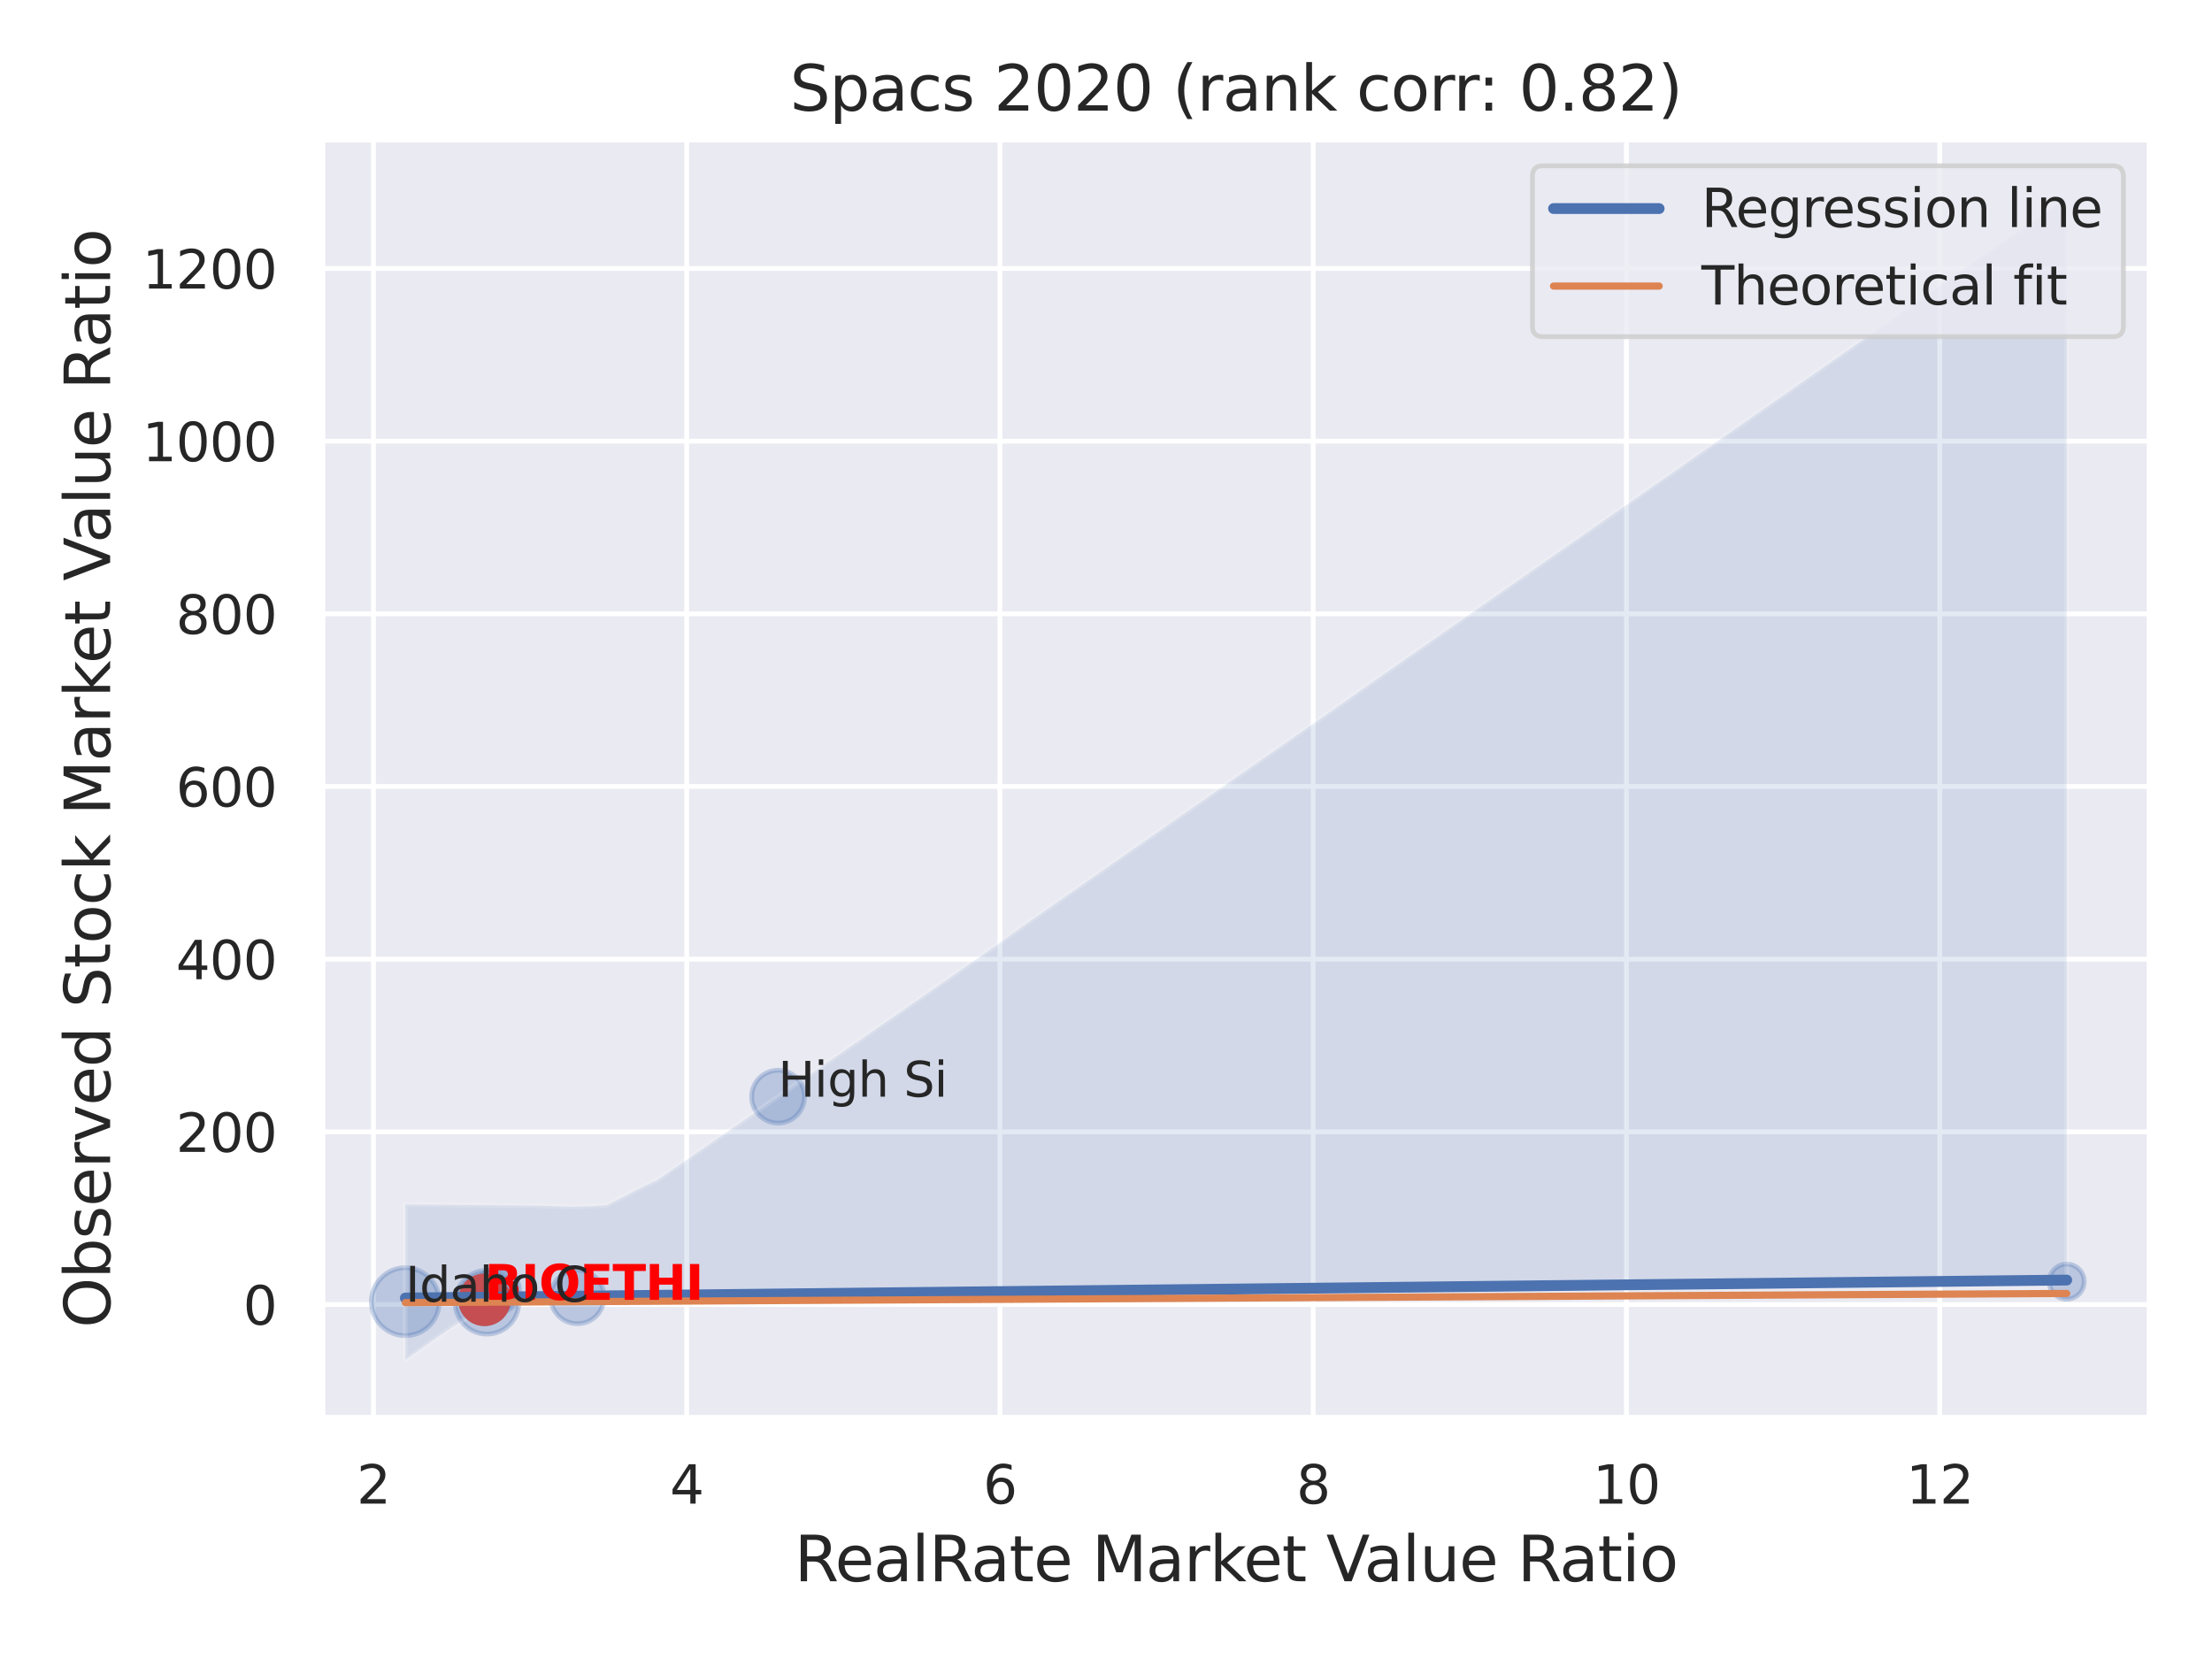 <?xml version="1.0" encoding="utf-8" standalone="no"?>
<!DOCTYPE svg PUBLIC "-//W3C//DTD SVG 1.1//EN"
  "http://www.w3.org/Graphics/SVG/1.1/DTD/svg11.dtd">
<svg xmlns:xlink="http://www.w3.org/1999/xlink" width="460.8pt" height="345.6pt" viewBox="0 0 460.8 345.6" xmlns="http://www.w3.org/2000/svg" version="1.1">
 <defs>
  <style type="text/css">*{stroke-linejoin: round; stroke-linecap: butt}</style>
 </defs>
 <g id="figure_1">
  <g id="patch_1">
   <path d="M 0 345.6 
L 460.8 345.6 
L 460.8 0 
L 0 0 
z
" style="fill: #ffffff"/>
  </g>
  <g id="axes_1">
   <g id="patch_2">
    <path d="M 67.14 295.38 
L 447.84 295.38 
L 447.84 29.04 
L 67.14 29.04 
z
" style="fill: #eaeaf2"/>
   </g>
   <g id="matplotlib.axis_1">
    <g id="xtick_1">
     <g id="line2d_1">
      <path d="M 77.793 295.38 
L 77.793 29.04 
" clip-path="url(#p2b67c8d517)" style="fill: none; stroke: #ffffff; stroke-linecap: round"/>
     </g>
     <g id="text_1">
      <!-- 2 -->
      <g style="fill: #262626" transform="translate(74.294 313.238) scale(0.11 -0.11)">
       <defs>
        <path id="DejaVuSans-32" d="M 1228 531 
L 3431 531 
L 3431 0 
L 469 0 
L 469 531 
Q 828 903 1448 1529 
Q 2069 2156 2228 2338 
Q 2531 2678 2651 2914 
Q 2772 3150 2772 3378 
Q 2772 3750 2511 3984 
Q 2250 4219 1831 4219 
Q 1534 4219 1204 4116 
Q 875 4013 500 3803 
L 500 4441 
Q 881 4594 1212 4672 
Q 1544 4750 1819 4750 
Q 2544 4750 2975 4387 
Q 3406 4025 3406 3419 
Q 3406 3131 3298 2873 
Q 3191 2616 2906 2266 
Q 2828 2175 2409 1742 
Q 1991 1309 1228 531 
z
" transform="scale(0.016)"/>
       </defs>
       <use xlink:href="#DejaVuSans-32"/>
      </g>
     </g>
    </g>
    <g id="xtick_2">
     <g id="line2d_2">
      <path d="M 143.049 295.38 
L 143.049 29.04 
" clip-path="url(#p2b67c8d517)" style="fill: none; stroke: #ffffff; stroke-linecap: round"/>
     </g>
     <g id="text_2">
      <!-- 4 -->
      <g style="fill: #262626" transform="translate(139.549 313.238) scale(0.11 -0.11)">
       <defs>
        <path id="DejaVuSans-34" d="M 2419 4116 
L 825 1625 
L 2419 1625 
L 2419 4116 
z
M 2253 4666 
L 3047 4666 
L 3047 1625 
L 3713 1625 
L 3713 1100 
L 3047 1100 
L 3047 0 
L 2419 0 
L 2419 1100 
L 313 1100 
L 313 1709 
L 2253 4666 
z
" transform="scale(0.016)"/>
       </defs>
       <use xlink:href="#DejaVuSans-34"/>
      </g>
     </g>
    </g>
    <g id="xtick_3">
     <g id="line2d_3">
      <path d="M 208.304 295.38 
L 208.304 29.04 
" clip-path="url(#p2b67c8d517)" style="fill: none; stroke: #ffffff; stroke-linecap: round"/>
     </g>
     <g id="text_3">
      <!-- 6 -->
      <g style="fill: #262626" transform="translate(204.805 313.238) scale(0.11 -0.11)">
       <defs>
        <path id="DejaVuSans-36" d="M 2113 2584 
Q 1688 2584 1439 2293 
Q 1191 2003 1191 1497 
Q 1191 994 1439 701 
Q 1688 409 2113 409 
Q 2538 409 2786 701 
Q 3034 994 3034 1497 
Q 3034 2003 2786 2293 
Q 2538 2584 2113 2584 
z
M 3366 4563 
L 3366 3988 
Q 3128 4100 2886 4159 
Q 2644 4219 2406 4219 
Q 1781 4219 1451 3797 
Q 1122 3375 1075 2522 
Q 1259 2794 1537 2939 
Q 1816 3084 2150 3084 
Q 2853 3084 3261 2657 
Q 3669 2231 3669 1497 
Q 3669 778 3244 343 
Q 2819 -91 2113 -91 
Q 1303 -91 875 529 
Q 447 1150 447 2328 
Q 447 3434 972 4092 
Q 1497 4750 2381 4750 
Q 2619 4750 2861 4703 
Q 3103 4656 3366 4563 
z
" transform="scale(0.016)"/>
       </defs>
       <use xlink:href="#DejaVuSans-36"/>
      </g>
     </g>
    </g>
    <g id="xtick_4">
     <g id="line2d_4">
      <path d="M 273.559 295.38 
L 273.559 29.04 
" clip-path="url(#p2b67c8d517)" style="fill: none; stroke: #ffffff; stroke-linecap: round"/>
     </g>
     <g id="text_4">
      <!-- 8 -->
      <g style="fill: #262626" transform="translate(270.06 313.238) scale(0.11 -0.11)">
       <defs>
        <path id="DejaVuSans-38" d="M 2034 2216 
Q 1584 2216 1326 1975 
Q 1069 1734 1069 1313 
Q 1069 891 1326 650 
Q 1584 409 2034 409 
Q 2484 409 2743 651 
Q 3003 894 3003 1313 
Q 3003 1734 2745 1975 
Q 2488 2216 2034 2216 
z
M 1403 2484 
Q 997 2584 770 2862 
Q 544 3141 544 3541 
Q 544 4100 942 4425 
Q 1341 4750 2034 4750 
Q 2731 4750 3128 4425 
Q 3525 4100 3525 3541 
Q 3525 3141 3298 2862 
Q 3072 2584 2669 2484 
Q 3125 2378 3379 2068 
Q 3634 1759 3634 1313 
Q 3634 634 3220 271 
Q 2806 -91 2034 -91 
Q 1263 -91 848 271 
Q 434 634 434 1313 
Q 434 1759 690 2068 
Q 947 2378 1403 2484 
z
M 1172 3481 
Q 1172 3119 1398 2916 
Q 1625 2713 2034 2713 
Q 2441 2713 2670 2916 
Q 2900 3119 2900 3481 
Q 2900 3844 2670 4047 
Q 2441 4250 2034 4250 
Q 1625 4250 1398 4047 
Q 1172 3844 1172 3481 
z
" transform="scale(0.016)"/>
       </defs>
       <use xlink:href="#DejaVuSans-38"/>
      </g>
     </g>
    </g>
    <g id="xtick_5">
     <g id="line2d_5">
      <path d="M 338.814 295.38 
L 338.814 29.04 
" clip-path="url(#p2b67c8d517)" style="fill: none; stroke: #ffffff; stroke-linecap: round"/>
     </g>
     <g id="text_5">
      <!-- 10 -->
      <g style="fill: #262626" transform="translate(331.816 313.238) scale(0.11 -0.11)">
       <defs>
        <path id="DejaVuSans-31" d="M 794 531 
L 1825 531 
L 1825 4091 
L 703 3866 
L 703 4441 
L 1819 4666 
L 2450 4666 
L 2450 531 
L 3481 531 
L 3481 0 
L 794 0 
L 794 531 
z
" transform="scale(0.016)"/>
        <path id="DejaVuSans-30" d="M 2034 4250 
Q 1547 4250 1301 3770 
Q 1056 3291 1056 2328 
Q 1056 1369 1301 889 
Q 1547 409 2034 409 
Q 2525 409 2770 889 
Q 3016 1369 3016 2328 
Q 3016 3291 2770 3770 
Q 2525 4250 2034 4250 
z
M 2034 4750 
Q 2819 4750 3233 4129 
Q 3647 3509 3647 2328 
Q 3647 1150 3233 529 
Q 2819 -91 2034 -91 
Q 1250 -91 836 529 
Q 422 1150 422 2328 
Q 422 3509 836 4129 
Q 1250 4750 2034 4750 
z
" transform="scale(0.016)"/>
       </defs>
       <use xlink:href="#DejaVuSans-31"/>
       <use xlink:href="#DejaVuSans-30" x="63.623"/>
      </g>
     </g>
    </g>
    <g id="xtick_6">
     <g id="line2d_6">
      <path d="M 404.07 295.38 
L 404.07 29.04 
" clip-path="url(#p2b67c8d517)" style="fill: none; stroke: #ffffff; stroke-linecap: round"/>
     </g>
     <g id="text_6">
      <!-- 12 -->
      <g style="fill: #262626" transform="translate(397.071 313.238) scale(0.11 -0.11)">
       <use xlink:href="#DejaVuSans-31"/>
       <use xlink:href="#DejaVuSans-32" x="63.623"/>
      </g>
     </g>
    </g>
    <g id="text_7">
     <!-- RealRate Market Value Ratio -->
     <g style="fill: #262626" transform="translate(165.504 329.404) scale(0.13 -0.13)">
      <defs>
       <path id="DejaVuSans-52" d="M 2841 2188 
Q 3044 2119 3236 1894 
Q 3428 1669 3622 1275 
L 4263 0 
L 3584 0 
L 2988 1197 
Q 2756 1666 2539 1819 
Q 2322 1972 1947 1972 
L 1259 1972 
L 1259 0 
L 628 0 
L 628 4666 
L 2053 4666 
Q 2853 4666 3247 4331 
Q 3641 3997 3641 3322 
Q 3641 2881 3436 2590 
Q 3231 2300 2841 2188 
z
M 1259 4147 
L 1259 2491 
L 2053 2491 
Q 2509 2491 2742 2702 
Q 2975 2913 2975 3322 
Q 2975 3731 2742 3939 
Q 2509 4147 2053 4147 
L 1259 4147 
z
" transform="scale(0.016)"/>
       <path id="DejaVuSans-65" d="M 3597 1894 
L 3597 1613 
L 953 1613 
Q 991 1019 1311 708 
Q 1631 397 2203 397 
Q 2534 397 2845 478 
Q 3156 559 3463 722 
L 3463 178 
Q 3153 47 2828 -22 
Q 2503 -91 2169 -91 
Q 1331 -91 842 396 
Q 353 884 353 1716 
Q 353 2575 817 3079 
Q 1281 3584 2069 3584 
Q 2775 3584 3186 3129 
Q 3597 2675 3597 1894 
z
M 3022 2063 
Q 3016 2534 2758 2815 
Q 2500 3097 2075 3097 
Q 1594 3097 1305 2825 
Q 1016 2553 972 2059 
L 3022 2063 
z
" transform="scale(0.016)"/>
       <path id="DejaVuSans-61" d="M 2194 1759 
Q 1497 1759 1228 1600 
Q 959 1441 959 1056 
Q 959 750 1161 570 
Q 1363 391 1709 391 
Q 2188 391 2477 730 
Q 2766 1069 2766 1631 
L 2766 1759 
L 2194 1759 
z
M 3341 1997 
L 3341 0 
L 2766 0 
L 2766 531 
Q 2569 213 2275 61 
Q 1981 -91 1556 -91 
Q 1019 -91 701 211 
Q 384 513 384 1019 
Q 384 1609 779 1909 
Q 1175 2209 1959 2209 
L 2766 2209 
L 2766 2266 
Q 2766 2663 2505 2880 
Q 2244 3097 1772 3097 
Q 1472 3097 1187 3025 
Q 903 2953 641 2809 
L 641 3341 
Q 956 3463 1253 3523 
Q 1550 3584 1831 3584 
Q 2591 3584 2966 3190 
Q 3341 2797 3341 1997 
z
" transform="scale(0.016)"/>
       <path id="DejaVuSans-6c" d="M 603 4863 
L 1178 4863 
L 1178 0 
L 603 0 
L 603 4863 
z
" transform="scale(0.016)"/>
       <path id="DejaVuSans-74" d="M 1172 4494 
L 1172 3500 
L 2356 3500 
L 2356 3053 
L 1172 3053 
L 1172 1153 
Q 1172 725 1289 603 
Q 1406 481 1766 481 
L 2356 481 
L 2356 0 
L 1766 0 
Q 1100 0 847 248 
Q 594 497 594 1153 
L 594 3053 
L 172 3053 
L 172 3500 
L 594 3500 
L 594 4494 
L 1172 4494 
z
" transform="scale(0.016)"/>
       <path id="DejaVuSans-20" transform="scale(0.016)"/>
       <path id="DejaVuSans-4d" d="M 628 4666 
L 1569 4666 
L 2759 1491 
L 3956 4666 
L 4897 4666 
L 4897 0 
L 4281 0 
L 4281 4097 
L 3078 897 
L 2444 897 
L 1241 4097 
L 1241 0 
L 628 0 
L 628 4666 
z
" transform="scale(0.016)"/>
       <path id="DejaVuSans-72" d="M 2631 2963 
Q 2534 3019 2420 3045 
Q 2306 3072 2169 3072 
Q 1681 3072 1420 2755 
Q 1159 2438 1159 1844 
L 1159 0 
L 581 0 
L 581 3500 
L 1159 3500 
L 1159 2956 
Q 1341 3275 1631 3429 
Q 1922 3584 2338 3584 
Q 2397 3584 2469 3576 
Q 2541 3569 2628 3553 
L 2631 2963 
z
" transform="scale(0.016)"/>
       <path id="DejaVuSans-6b" d="M 581 4863 
L 1159 4863 
L 1159 1991 
L 2875 3500 
L 3609 3500 
L 1753 1863 
L 3688 0 
L 2938 0 
L 1159 1709 
L 1159 0 
L 581 0 
L 581 4863 
z
" transform="scale(0.016)"/>
       <path id="DejaVuSans-56" d="M 1831 0 
L 50 4666 
L 709 4666 
L 2188 738 
L 3669 4666 
L 4325 4666 
L 2547 0 
L 1831 0 
z
" transform="scale(0.016)"/>
       <path id="DejaVuSans-75" d="M 544 1381 
L 544 3500 
L 1119 3500 
L 1119 1403 
Q 1119 906 1312 657 
Q 1506 409 1894 409 
Q 2359 409 2629 706 
Q 2900 1003 2900 1516 
L 2900 3500 
L 3475 3500 
L 3475 0 
L 2900 0 
L 2900 538 
Q 2691 219 2414 64 
Q 2138 -91 1772 -91 
Q 1169 -91 856 284 
Q 544 659 544 1381 
z
M 1991 3584 
L 1991 3584 
z
" transform="scale(0.016)"/>
       <path id="DejaVuSans-69" d="M 603 3500 
L 1178 3500 
L 1178 0 
L 603 0 
L 603 3500 
z
M 603 4863 
L 1178 4863 
L 1178 4134 
L 603 4134 
L 603 4863 
z
" transform="scale(0.016)"/>
       <path id="DejaVuSans-6f" d="M 1959 3097 
Q 1497 3097 1228 2736 
Q 959 2375 959 1747 
Q 959 1119 1226 758 
Q 1494 397 1959 397 
Q 2419 397 2687 759 
Q 2956 1122 2956 1747 
Q 2956 2369 2687 2733 
Q 2419 3097 1959 3097 
z
M 1959 3584 
Q 2709 3584 3137 3096 
Q 3566 2609 3566 1747 
Q 3566 888 3137 398 
Q 2709 -91 1959 -91 
Q 1206 -91 779 398 
Q 353 888 353 1747 
Q 353 2609 779 3096 
Q 1206 3584 1959 3584 
z
" transform="scale(0.016)"/>
      </defs>
      <use xlink:href="#DejaVuSans-52"/>
      <use xlink:href="#DejaVuSans-65" x="64.982"/>
      <use xlink:href="#DejaVuSans-61" x="126.506"/>
      <use xlink:href="#DejaVuSans-6c" x="187.785"/>
      <use xlink:href="#DejaVuSans-52" x="215.568"/>
      <use xlink:href="#DejaVuSans-61" x="282.801"/>
      <use xlink:href="#DejaVuSans-74" x="344.08"/>
      <use xlink:href="#DejaVuSans-65" x="383.289"/>
      <use xlink:href="#DejaVuSans-20" x="444.812"/>
      <use xlink:href="#DejaVuSans-4d" x="476.6"/>
      <use xlink:href="#DejaVuSans-61" x="562.879"/>
      <use xlink:href="#DejaVuSans-72" x="624.158"/>
      <use xlink:href="#DejaVuSans-6b" x="665.271"/>
      <use xlink:href="#DejaVuSans-65" x="719.557"/>
      <use xlink:href="#DejaVuSans-74" x="781.08"/>
      <use xlink:href="#DejaVuSans-20" x="820.289"/>
      <use xlink:href="#DejaVuSans-56" x="852.076"/>
      <use xlink:href="#DejaVuSans-61" x="912.734"/>
      <use xlink:href="#DejaVuSans-6c" x="974.014"/>
      <use xlink:href="#DejaVuSans-75" x="1001.797"/>
      <use xlink:href="#DejaVuSans-65" x="1065.176"/>
      <use xlink:href="#DejaVuSans-20" x="1126.699"/>
      <use xlink:href="#DejaVuSans-52" x="1158.486"/>
      <use xlink:href="#DejaVuSans-61" x="1225.719"/>
      <use xlink:href="#DejaVuSans-74" x="1286.998"/>
      <use xlink:href="#DejaVuSans-69" x="1326.207"/>
      <use xlink:href="#DejaVuSans-6f" x="1353.99"/>
     </g>
    </g>
   </g>
   <g id="matplotlib.axis_2">
    <g id="ytick_1">
     <g id="line2d_7">
      <path d="M 67.14 271.756 
L 447.84 271.756 
" clip-path="url(#p2b67c8d517)" style="fill: none; stroke: #ffffff; stroke-linecap: round"/>
     </g>
     <g id="text_8">
      <!-- 0 -->
      <g style="fill: #262626" transform="translate(50.641 275.936) scale(0.11 -0.11)">
       <use xlink:href="#DejaVuSans-30"/>
      </g>
     </g>
    </g>
    <g id="ytick_2">
     <g id="line2d_8">
      <path d="M 67.14 235.785 
L 447.84 235.785 
" clip-path="url(#p2b67c8d517)" style="fill: none; stroke: #ffffff; stroke-linecap: round"/>
     </g>
     <g id="text_9">
      <!-- 200 -->
      <g style="fill: #262626" transform="translate(36.644 239.964) scale(0.11 -0.11)">
       <use xlink:href="#DejaVuSans-32"/>
       <use xlink:href="#DejaVuSans-30" x="63.623"/>
       <use xlink:href="#DejaVuSans-30" x="127.246"/>
      </g>
     </g>
    </g>
    <g id="ytick_3">
     <g id="line2d_9">
      <path d="M 67.14 199.814 
L 447.84 199.814 
" clip-path="url(#p2b67c8d517)" style="fill: none; stroke: #ffffff; stroke-linecap: round"/>
     </g>
     <g id="text_10">
      <!-- 400 -->
      <g style="fill: #262626" transform="translate(36.644 203.993) scale(0.11 -0.11)">
       <use xlink:href="#DejaVuSans-34"/>
       <use xlink:href="#DejaVuSans-30" x="63.623"/>
       <use xlink:href="#DejaVuSans-30" x="127.246"/>
      </g>
     </g>
    </g>
    <g id="ytick_4">
     <g id="line2d_10">
      <path d="M 67.14 163.843 
L 447.84 163.843 
" clip-path="url(#p2b67c8d517)" style="fill: none; stroke: #ffffff; stroke-linecap: round"/>
     </g>
     <g id="text_11">
      <!-- 600 -->
      <g style="fill: #262626" transform="translate(36.644 168.022) scale(0.11 -0.11)">
       <use xlink:href="#DejaVuSans-36"/>
       <use xlink:href="#DejaVuSans-30" x="63.623"/>
       <use xlink:href="#DejaVuSans-30" x="127.246"/>
      </g>
     </g>
    </g>
    <g id="ytick_5">
     <g id="line2d_11">
      <path d="M 67.14 127.872 
L 447.84 127.872 
" clip-path="url(#p2b67c8d517)" style="fill: none; stroke: #ffffff; stroke-linecap: round"/>
     </g>
     <g id="text_12">
      <!-- 800 -->
      <g style="fill: #262626" transform="translate(36.644 132.051) scale(0.11 -0.11)">
       <use xlink:href="#DejaVuSans-38"/>
       <use xlink:href="#DejaVuSans-30" x="63.623"/>
       <use xlink:href="#DejaVuSans-30" x="127.246"/>
      </g>
     </g>
    </g>
    <g id="ytick_6">
     <g id="line2d_12">
      <path d="M 67.14 91.9 
L 447.84 91.9 
" clip-path="url(#p2b67c8d517)" style="fill: none; stroke: #ffffff; stroke-linecap: round"/>
     </g>
     <g id="text_13">
      <!-- 1000 -->
      <g style="fill: #262626" transform="translate(29.645 96.079) scale(0.11 -0.11)">
       <use xlink:href="#DejaVuSans-31"/>
       <use xlink:href="#DejaVuSans-30" x="63.623"/>
       <use xlink:href="#DejaVuSans-30" x="127.246"/>
       <use xlink:href="#DejaVuSans-30" x="190.869"/>
      </g>
     </g>
    </g>
    <g id="ytick_7">
     <g id="line2d_13">
      <path d="M 67.14 55.929 
L 447.84 55.929 
" clip-path="url(#p2b67c8d517)" style="fill: none; stroke: #ffffff; stroke-linecap: round"/>
     </g>
     <g id="text_14">
      <!-- 1200 -->
      <g style="fill: #262626" transform="translate(29.645 60.108) scale(0.11 -0.11)">
       <use xlink:href="#DejaVuSans-31"/>
       <use xlink:href="#DejaVuSans-32" x="63.623"/>
       <use xlink:href="#DejaVuSans-30" x="127.246"/>
       <use xlink:href="#DejaVuSans-30" x="190.869"/>
      </g>
     </g>
    </g>
    <g id="text_15">
     <!-- Observed Stock Market Value Ratio -->
     <g style="fill: #262626" transform="translate(22.941 276.612) rotate(-90) scale(0.13 -0.13)">
      <defs>
       <path id="DejaVuSans-4f" d="M 2522 4238 
Q 1834 4238 1429 3725 
Q 1025 3213 1025 2328 
Q 1025 1447 1429 934 
Q 1834 422 2522 422 
Q 3209 422 3611 934 
Q 4013 1447 4013 2328 
Q 4013 3213 3611 3725 
Q 3209 4238 2522 4238 
z
M 2522 4750 
Q 3503 4750 4090 4092 
Q 4678 3434 4678 2328 
Q 4678 1225 4090 567 
Q 3503 -91 2522 -91 
Q 1538 -91 948 565 
Q 359 1222 359 2328 
Q 359 3434 948 4092 
Q 1538 4750 2522 4750 
z
" transform="scale(0.016)"/>
       <path id="DejaVuSans-62" d="M 3116 1747 
Q 3116 2381 2855 2742 
Q 2594 3103 2138 3103 
Q 1681 3103 1420 2742 
Q 1159 2381 1159 1747 
Q 1159 1113 1420 752 
Q 1681 391 2138 391 
Q 2594 391 2855 752 
Q 3116 1113 3116 1747 
z
M 1159 2969 
Q 1341 3281 1617 3432 
Q 1894 3584 2278 3584 
Q 2916 3584 3314 3078 
Q 3713 2572 3713 1747 
Q 3713 922 3314 415 
Q 2916 -91 2278 -91 
Q 1894 -91 1617 61 
Q 1341 213 1159 525 
L 1159 0 
L 581 0 
L 581 4863 
L 1159 4863 
L 1159 2969 
z
" transform="scale(0.016)"/>
       <path id="DejaVuSans-73" d="M 2834 3397 
L 2834 2853 
Q 2591 2978 2328 3040 
Q 2066 3103 1784 3103 
Q 1356 3103 1142 2972 
Q 928 2841 928 2578 
Q 928 2378 1081 2264 
Q 1234 2150 1697 2047 
L 1894 2003 
Q 2506 1872 2764 1633 
Q 3022 1394 3022 966 
Q 3022 478 2636 193 
Q 2250 -91 1575 -91 
Q 1294 -91 989 -36 
Q 684 19 347 128 
L 347 722 
Q 666 556 975 473 
Q 1284 391 1588 391 
Q 1994 391 2212 530 
Q 2431 669 2431 922 
Q 2431 1156 2273 1281 
Q 2116 1406 1581 1522 
L 1381 1569 
Q 847 1681 609 1914 
Q 372 2147 372 2553 
Q 372 3047 722 3315 
Q 1072 3584 1716 3584 
Q 2034 3584 2315 3537 
Q 2597 3491 2834 3397 
z
" transform="scale(0.016)"/>
       <path id="DejaVuSans-76" d="M 191 3500 
L 800 3500 
L 1894 563 
L 2988 3500 
L 3597 3500 
L 2284 0 
L 1503 0 
L 191 3500 
z
" transform="scale(0.016)"/>
       <path id="DejaVuSans-64" d="M 2906 2969 
L 2906 4863 
L 3481 4863 
L 3481 0 
L 2906 0 
L 2906 525 
Q 2725 213 2448 61 
Q 2172 -91 1784 -91 
Q 1150 -91 751 415 
Q 353 922 353 1747 
Q 353 2572 751 3078 
Q 1150 3584 1784 3584 
Q 2172 3584 2448 3432 
Q 2725 3281 2906 2969 
z
M 947 1747 
Q 947 1113 1208 752 
Q 1469 391 1925 391 
Q 2381 391 2643 752 
Q 2906 1113 2906 1747 
Q 2906 2381 2643 2742 
Q 2381 3103 1925 3103 
Q 1469 3103 1208 2742 
Q 947 2381 947 1747 
z
" transform="scale(0.016)"/>
       <path id="DejaVuSans-53" d="M 3425 4513 
L 3425 3897 
Q 3066 4069 2747 4153 
Q 2428 4238 2131 4238 
Q 1616 4238 1336 4038 
Q 1056 3838 1056 3469 
Q 1056 3159 1242 3001 
Q 1428 2844 1947 2747 
L 2328 2669 
Q 3034 2534 3370 2195 
Q 3706 1856 3706 1288 
Q 3706 609 3251 259 
Q 2797 -91 1919 -91 
Q 1588 -91 1214 -16 
Q 841 59 441 206 
L 441 856 
Q 825 641 1194 531 
Q 1563 422 1919 422 
Q 2459 422 2753 634 
Q 3047 847 3047 1241 
Q 3047 1584 2836 1778 
Q 2625 1972 2144 2069 
L 1759 2144 
Q 1053 2284 737 2584 
Q 422 2884 422 3419 
Q 422 4038 858 4394 
Q 1294 4750 2059 4750 
Q 2388 4750 2728 4690 
Q 3069 4631 3425 4513 
z
" transform="scale(0.016)"/>
       <path id="DejaVuSans-63" d="M 3122 3366 
L 3122 2828 
Q 2878 2963 2633 3030 
Q 2388 3097 2138 3097 
Q 1578 3097 1268 2742 
Q 959 2388 959 1747 
Q 959 1106 1268 751 
Q 1578 397 2138 397 
Q 2388 397 2633 464 
Q 2878 531 3122 666 
L 3122 134 
Q 2881 22 2623 -34 
Q 2366 -91 2075 -91 
Q 1284 -91 818 406 
Q 353 903 353 1747 
Q 353 2603 823 3093 
Q 1294 3584 2113 3584 
Q 2378 3584 2631 3529 
Q 2884 3475 3122 3366 
z
" transform="scale(0.016)"/>
      </defs>
      <use xlink:href="#DejaVuSans-4f"/>
      <use xlink:href="#DejaVuSans-62" x="78.711"/>
      <use xlink:href="#DejaVuSans-73" x="142.188"/>
      <use xlink:href="#DejaVuSans-65" x="194.287"/>
      <use xlink:href="#DejaVuSans-72" x="255.811"/>
      <use xlink:href="#DejaVuSans-76" x="296.924"/>
      <use xlink:href="#DejaVuSans-65" x="356.104"/>
      <use xlink:href="#DejaVuSans-64" x="417.627"/>
      <use xlink:href="#DejaVuSans-20" x="481.104"/>
      <use xlink:href="#DejaVuSans-53" x="512.891"/>
      <use xlink:href="#DejaVuSans-74" x="576.367"/>
      <use xlink:href="#DejaVuSans-6f" x="615.576"/>
      <use xlink:href="#DejaVuSans-63" x="676.758"/>
      <use xlink:href="#DejaVuSans-6b" x="731.738"/>
      <use xlink:href="#DejaVuSans-20" x="789.648"/>
      <use xlink:href="#DejaVuSans-4d" x="821.436"/>
      <use xlink:href="#DejaVuSans-61" x="907.715"/>
      <use xlink:href="#DejaVuSans-72" x="968.994"/>
      <use xlink:href="#DejaVuSans-6b" x="1010.107"/>
      <use xlink:href="#DejaVuSans-65" x="1064.393"/>
      <use xlink:href="#DejaVuSans-74" x="1125.916"/>
      <use xlink:href="#DejaVuSans-20" x="1165.125"/>
      <use xlink:href="#DejaVuSans-56" x="1196.912"/>
      <use xlink:href="#DejaVuSans-61" x="1257.57"/>
      <use xlink:href="#DejaVuSans-6c" x="1318.85"/>
      <use xlink:href="#DejaVuSans-75" x="1346.633"/>
      <use xlink:href="#DejaVuSans-65" x="1410.012"/>
      <use xlink:href="#DejaVuSans-20" x="1471.535"/>
      <use xlink:href="#DejaVuSans-52" x="1503.322"/>
      <use xlink:href="#DejaVuSans-61" x="1570.555"/>
      <use xlink:href="#DejaVuSans-74" x="1631.834"/>
      <use xlink:href="#DejaVuSans-69" x="1671.043"/>
      <use xlink:href="#DejaVuSans-6f" x="1698.826"/>
     </g>
    </g>
   </g>
   <g id="PathCollection_1">
    <path d="M 430.535 270.63 
C 431.503 270.63 432.431 270.245 433.115 269.561 
C 433.8 268.877 434.184 267.949 434.184 266.981 
C 434.184 266.014 433.8 265.085 433.115 264.401 
C 432.431 263.717 431.503 263.333 430.535 263.333 
C 429.568 263.333 428.64 263.717 427.956 264.401 
C 427.271 265.085 426.887 266.014 426.887 266.981 
C 426.887 267.949 427.271 268.877 427.956 269.561 
C 428.64 270.245 429.568 270.63 430.535 270.63 
z
" clip-path="url(#p2b67c8d517)" style="fill: #4c72b0; fill-opacity: 0.3; stroke: #4c72b0; stroke-opacity: 0.3"/>
    <path d="M 103.597 273.486 
C 104.822 273.486 105.997 272.999 106.864 272.133 
C 107.73 271.267 108.217 270.092 108.217 268.866 
C 108.217 267.641 107.73 266.466 106.864 265.599 
C 105.997 264.733 104.822 264.246 103.597 264.246 
C 102.372 264.246 101.196 264.733 100.33 265.599 
C 99.464 266.466 98.977 267.641 98.977 268.866 
C 98.977 270.092 99.464 271.267 100.33 272.133 
C 101.196 272.999 102.372 273.486 103.597 273.486 
z
" clip-path="url(#p2b67c8d517)" style="fill: #4c72b0; fill-opacity: 0.3; stroke: #4c72b0; stroke-opacity: 0.3"/>
    <path d="M 120.282 275.747 
C 121.76 275.747 123.178 275.16 124.223 274.115 
C 125.268 273.069 125.855 271.652 125.855 270.174 
C 125.855 268.695 125.268 267.278 124.223 266.233 
C 123.178 265.187 121.76 264.6 120.282 264.6 
C 118.804 264.6 117.386 265.187 116.341 266.233 
C 115.296 267.278 114.708 268.695 114.708 270.174 
C 114.708 271.652 115.296 273.069 116.341 274.115 
C 117.386 275.16 118.804 275.747 120.282 275.747 
z
" clip-path="url(#p2b67c8d517)" style="fill: #4c72b0; fill-opacity: 0.3; stroke: #4c72b0; stroke-opacity: 0.3"/>
    <path d="M 100.932 275.756 
C 102.252 275.756 103.518 275.231 104.451 274.298 
C 105.385 273.365 105.909 272.099 105.909 270.779 
C 105.909 269.459 105.385 268.193 104.451 267.26 
C 103.518 266.327 102.252 265.802 100.932 265.802 
C 99.612 265.802 98.346 266.327 97.413 267.26 
C 96.48 268.193 95.956 269.459 95.956 270.779 
C 95.956 272.099 96.48 273.365 97.413 274.298 
C 98.346 275.231 99.612 275.756 100.932 275.756 
z
" clip-path="url(#p2b67c8d517)" style="fill: #4c72b0; fill-opacity: 0.3; stroke: #4c72b0; stroke-opacity: 0.3"/>
    <path d="M 101.444 277.915 
C 103.205 277.915 104.895 277.215 106.14 275.97 
C 107.386 274.724 108.086 273.035 108.086 271.273 
C 108.086 269.512 107.386 267.822 106.14 266.577 
C 104.895 265.332 103.205 264.632 101.444 264.632 
C 99.683 264.632 97.993 265.332 96.748 266.577 
C 95.502 267.822 94.803 269.512 94.803 271.273 
C 94.803 273.035 95.502 274.724 96.748 275.97 
C 97.993 277.215 99.683 277.915 101.444 277.915 
z
" clip-path="url(#p2b67c8d517)" style="fill: #4c72b0; fill-opacity: 0.3; stroke: #4c72b0; stroke-opacity: 0.3"/>
    <path d="M 84.445 278.24 
C 86.32 278.24 88.119 277.495 89.445 276.169 
C 90.771 274.843 91.516 273.045 91.516 271.169 
C 91.516 269.294 90.771 267.495 89.445 266.169 
C 88.119 264.843 86.32 264.098 84.445 264.098 
C 82.569 264.098 80.771 264.843 79.445 266.169 
C 78.119 267.495 77.373 269.294 77.373 271.169 
C 77.373 273.045 78.119 274.843 79.445 276.169 
C 80.771 277.495 82.569 278.24 84.445 278.24 
z
" clip-path="url(#p2b67c8d517)" style="fill: #4c72b0; fill-opacity: 0.3; stroke: #4c72b0; stroke-opacity: 0.3"/>
    <path d="M 162.09 233.967 
C 163.549 233.967 164.95 233.387 165.982 232.355 
C 167.014 231.323 167.594 229.923 167.594 228.463 
C 167.594 227.003 167.014 225.603 165.982 224.57 
C 164.95 223.538 163.549 222.958 162.09 222.958 
C 160.63 222.958 159.229 223.538 158.197 224.57 
C 157.165 225.603 156.585 227.003 156.585 228.463 
C 156.585 229.923 157.165 231.323 158.197 232.355 
C 159.229 233.387 160.63 233.967 162.09 233.967 
z
" clip-path="url(#p2b67c8d517)" style="fill: #4c72b0; fill-opacity: 0.3; stroke: #4c72b0; stroke-opacity: 0.3"/>
   </g>
   <g id="PolyCollection_1">
    <defs>
     <path id="m37ff4f6d25" d="M 84.445 -94.692 
L 84.445 -62.326 
L 87.94 -64.794 
L 91.436 -67.262 
L 94.932 -69.629 
L 98.428 -71.764 
L 101.924 -74.32 
L 105.42 -74.579 
L 108.916 -74.717 
L 112.411 -74.761 
L 115.907 -74.803 
L 119.403 -74.846 
L 122.899 -74.889 
L 126.395 -74.931 
L 129.891 -74.974 
L 133.387 -75.016 
L 136.883 -75.059 
L 140.378 -75.102 
L 143.874 -75.144 
L 147.37 -75.186 
L 150.866 -75.229 
L 154.362 -75.27 
L 157.858 -75.313 
L 161.354 -75.355 
L 164.85 -75.397 
L 168.345 -75.44 
L 171.841 -75.482 
L 175.337 -75.524 
L 178.833 -75.567 
L 182.329 -75.609 
L 185.825 -75.652 
L 189.321 -75.695 
L 192.816 -75.737 
L 196.312 -75.78 
L 199.808 -75.822 
L 203.304 -75.865 
L 206.8 -75.907 
L 210.296 -75.949 
L 213.792 -75.992 
L 217.288 -76.034 
L 220.783 -76.077 
L 224.279 -76.119 
L 227.775 -76.161 
L 231.271 -76.204 
L 234.767 -76.246 
L 238.263 -76.289 
L 241.759 -76.331 
L 245.254 -76.373 
L 248.75 -76.416 
L 252.246 -76.458 
L 255.742 -76.501 
L 259.238 -76.543 
L 262.734 -76.585 
L 266.23 -76.628 
L 269.726 -76.67 
L 273.221 -76.713 
L 276.717 -76.755 
L 280.213 -76.797 
L 283.709 -76.84 
L 287.205 -76.882 
L 290.701 -76.925 
L 294.197 -76.967 
L 297.692 -77.009 
L 301.188 -77.052 
L 304.684 -77.094 
L 308.18 -77.137 
L 311.676 -77.179 
L 315.172 -77.221 
L 318.668 -77.264 
L 322.164 -77.306 
L 325.659 -77.349 
L 329.155 -77.391 
L 332.651 -77.433 
L 336.147 -77.476 
L 339.643 -77.518 
L 343.139 -77.56 
L 346.635 -77.603 
L 350.13 -77.645 
L 353.626 -77.688 
L 357.122 -77.73 
L 360.618 -77.772 
L 364.114 -77.815 
L 367.61 -77.857 
L 371.106 -77.9 
L 374.602 -77.942 
L 378.097 -77.984 
L 381.593 -78.027 
L 385.089 -78.069 
L 388.585 -78.111 
L 392.081 -78.154 
L 395.577 -78.196 
L 399.073 -78.238 
L 402.569 -78.28 
L 406.064 -78.323 
L 409.56 -78.365 
L 413.056 -78.407 
L 416.552 -78.45 
L 420.048 -78.492 
L 423.544 -78.534 
L 427.04 -78.577 
L 430.535 -78.618 
L 430.535 -304.454 
L 430.535 -304.454 
L 427.04 -302.013 
L 423.544 -299.573 
L 420.048 -297.133 
L 416.552 -294.692 
L 413.056 -292.252 
L 409.56 -289.812 
L 406.064 -287.371 
L 402.569 -284.931 
L 399.073 -282.49 
L 395.577 -280.05 
L 392.081 -277.61 
L 388.585 -275.169 
L 385.089 -272.729 
L 381.593 -270.288 
L 378.097 -267.848 
L 374.602 -265.407 
L 371.106 -262.967 
L 367.61 -260.527 
L 364.114 -258.086 
L 360.618 -255.646 
L 357.122 -253.205 
L 353.626 -250.765 
L 350.13 -248.324 
L 346.635 -245.884 
L 343.139 -243.443 
L 339.643 -241.003 
L 336.147 -238.563 
L 332.651 -236.122 
L 329.155 -233.682 
L 325.659 -231.241 
L 322.164 -228.801 
L 318.668 -226.36 
L 315.172 -223.92 
L 311.676 -221.479 
L 308.18 -219.039 
L 304.684 -216.588 
L 301.188 -214.15 
L 297.692 -211.712 
L 294.197 -209.274 
L 290.701 -206.836 
L 287.205 -204.396 
L 283.709 -201.956 
L 280.213 -199.469 
L 276.717 -197.032 
L 273.221 -194.596 
L 269.726 -192.16 
L 266.23 -189.725 
L 262.734 -187.289 
L 259.238 -184.853 
L 255.742 -182.418 
L 252.246 -179.982 
L 248.75 -177.546 
L 245.254 -175.11 
L 241.759 -172.671 
L 238.263 -170.23 
L 234.767 -167.79 
L 231.271 -165.349 
L 227.775 -162.909 
L 224.279 -160.468 
L 220.783 -158.028 
L 217.288 -155.588 
L 213.792 -153.147 
L 210.296 -150.64 
L 206.8 -148.143 
L 203.304 -145.71 
L 199.808 -143.277 
L 196.312 -140.846 
L 192.816 -138.415 
L 189.321 -135.984 
L 185.825 -133.56 
L 182.329 -131.141 
L 178.833 -128.723 
L 175.337 -126.304 
L 171.841 -123.885 
L 168.345 -121.466 
L 164.85 -119.047 
L 161.354 -116.629 
L 157.858 -114.214 
L 154.362 -111.799 
L 150.866 -109.385 
L 147.37 -106.97 
L 143.874 -104.555 
L 140.378 -102.14 
L 136.883 -99.751 
L 133.387 -98.097 
L 129.891 -96.297 
L 126.395 -94.514 
L 122.899 -94.314 
L 119.403 -94.195 
L 115.907 -94.317 
L 112.411 -94.417 
L 108.916 -94.452 
L 105.42 -94.486 
L 101.924 -94.52 
L 98.428 -94.554 
L 94.932 -94.589 
L 91.436 -94.623 
L 87.94 -94.657 
L 84.445 -94.692 
z
" style="stroke: #ffffff; stroke-opacity: 0.15"/>
    </defs>
    <g clip-path="url(#p2b67c8d517)">
     <use xlink:href="#m37ff4f6d25" x="0" y="345.6" style="fill: #4c72b0; fill-opacity: 0.15; stroke: #ffffff; stroke-opacity: 0.15"/>
    </g>
   </g>
   <g id="PathCollection_2">
    <defs>
     <path id="mc600232438" d="M 0 4.977 
C 1.32 4.977 2.586 4.452 3.519 3.519 
C 4.452 2.586 4.977 1.32 4.977 0 
C 4.977 -1.32 4.452 -2.586 3.519 -3.519 
C 2.586 -4.452 1.32 -4.977 0 -4.977 
C -1.32 -4.977 -2.586 -4.452 -3.519 -3.519 
C -4.452 -2.586 -4.977 -1.32 -4.977 0 
C -4.977 1.32 -4.452 2.586 -3.519 3.519 
C -2.586 4.452 -1.32 4.977 0 4.977 
z
" style="stroke: #c44e52"/>
    </defs>
    <g clip-path="url(#p2b67c8d517)">
     <use xlink:href="#mc600232438" x="100.932" y="270.779" style="fill: #c44e52; stroke: #c44e52"/>
    </g>
   </g>
   <g id="line2d_14">
    <path d="M 84.445 270.402 
L 87.94 270.364 
L 91.436 270.327 
L 94.932 270.289 
L 98.428 270.251 
L 101.924 270.213 
L 105.42 270.175 
L 108.916 270.137 
L 112.411 270.1 
L 115.907 270.062 
L 119.403 270.024 
L 122.899 269.986 
L 126.395 269.948 
L 129.891 269.911 
L 133.387 269.873 
L 136.883 269.835 
L 140.378 269.797 
L 143.874 269.759 
L 147.37 269.722 
L 150.866 269.684 
L 154.362 269.646 
L 157.858 269.608 
L 161.354 269.57 
L 164.85 269.533 
L 168.345 269.495 
L 171.841 269.457 
L 175.337 269.419 
L 178.833 269.381 
L 182.329 269.344 
L 185.825 269.306 
L 189.321 269.268 
L 192.816 269.23 
L 196.312 269.192 
L 199.808 269.154 
L 203.304 269.117 
L 206.8 269.079 
L 210.296 269.041 
L 213.792 269.003 
L 217.288 268.965 
L 220.783 268.928 
L 224.279 268.89 
L 227.775 268.852 
L 231.271 268.814 
L 234.767 268.776 
L 238.263 268.739 
L 241.759 268.701 
L 245.254 268.663 
L 248.75 268.625 
L 252.246 268.587 
L 255.742 268.55 
L 259.238 268.512 
L 262.734 268.474 
L 266.23 268.436 
L 269.726 268.398 
L 273.221 268.36 
L 276.717 268.323 
L 280.213 268.285 
L 283.709 268.247 
L 287.205 268.209 
L 290.701 268.171 
L 294.197 268.134 
L 297.692 268.096 
L 301.188 268.058 
L 304.684 268.02 
L 308.18 267.982 
L 311.676 267.945 
L 315.172 267.907 
L 318.668 267.869 
L 322.164 267.831 
L 325.659 267.793 
L 329.155 267.756 
L 332.651 267.718 
L 336.147 267.68 
L 339.643 267.642 
L 343.139 267.604 
L 346.635 267.567 
L 350.13 267.529 
L 353.626 267.491 
L 357.122 267.453 
L 360.618 267.415 
L 364.114 267.377 
L 367.61 267.34 
L 371.106 267.302 
L 374.602 267.264 
L 378.097 267.226 
L 381.593 267.188 
L 385.089 267.151 
L 388.585 267.113 
L 392.081 267.075 
L 395.577 267.037 
L 399.073 266.999 
L 402.569 266.962 
L 406.064 266.924 
L 409.56 266.886 
L 413.056 266.848 
L 416.552 266.81 
L 420.048 266.773 
L 423.544 266.735 
L 427.04 266.697 
L 430.535 266.659 
" clip-path="url(#p2b67c8d517)" style="fill: none; stroke: #4c72b0; stroke-width: 2.25; stroke-linecap: round"/>
   </g>
   <g id="line2d_15">
    <path d="M 430.535 269.452 
L 103.597 271.254 
L 120.282 271.162 
L 100.932 271.269 
L 101.444 271.266 
L 84.445 271.36 
L 162.09 270.932 
" clip-path="url(#p2b67c8d517)" style="fill: none; stroke: #dd8452; stroke-width: 1.5; stroke-linecap: round"/>
   </g>
   <g id="patch_3">
    <path d="M 67.14 295.38 
L 67.14 29.04 
" style="fill: none; stroke: #ffffff; stroke-width: 1.25; stroke-linejoin: miter; stroke-linecap: square"/>
   </g>
   <g id="patch_4">
    <path d="M 447.84 295.38 
L 447.84 29.04 
" style="fill: none; stroke: #ffffff; stroke-width: 1.25; stroke-linejoin: miter; stroke-linecap: square"/>
   </g>
   <g id="patch_5">
    <path d="M 67.14 295.38 
L 447.84 295.38 
" style="fill: none; stroke: #ffffff; stroke-width: 1.25; stroke-linejoin: miter; stroke-linecap: square"/>
   </g>
   <g id="patch_6">
    <path d="M 67.14 29.04 
L 447.84 29.04 
" style="fill: none; stroke: #ffffff; stroke-width: 1.25; stroke-linejoin: miter; stroke-linecap: square"/>
   </g>
   <g id="text_16">
    <!-- BIOETHI -->
    <g style="fill: #ff0000" transform="translate(100.932 270.779) scale(0.1 -0.1)">
     <defs>
      <path id="DejaVuSans-Bold-42" d="M 2456 2859 
Q 2741 2859 2887 2984 
Q 3034 3109 3034 3353 
Q 3034 3594 2887 3720 
Q 2741 3847 2456 3847 
L 1791 3847 
L 1791 2859 
L 2456 2859 
z
M 2497 819 
Q 2859 819 3042 972 
Q 3225 1125 3225 1434 
Q 3225 1738 3044 1889 
Q 2863 2041 2497 2041 
L 1791 2041 
L 1791 819 
L 2497 819 
z
M 3616 2497 
Q 4003 2384 4215 2081 
Q 4428 1778 4428 1338 
Q 4428 663 3972 331 
Q 3516 0 2584 0 
L 588 0 
L 588 4666 
L 2394 4666 
Q 3366 4666 3802 4372 
Q 4238 4078 4238 3431 
Q 4238 3091 4078 2852 
Q 3919 2613 3616 2497 
z
" transform="scale(0.016)"/>
      <path id="DejaVuSans-Bold-49" d="M 588 4666 
L 1791 4666 
L 1791 0 
L 588 0 
L 588 4666 
z
" transform="scale(0.016)"/>
      <path id="DejaVuSans-Bold-4f" d="M 2719 3878 
Q 2169 3878 1866 3472 
Q 1563 3066 1563 2328 
Q 1563 1594 1866 1187 
Q 2169 781 2719 781 
Q 3272 781 3575 1187 
Q 3878 1594 3878 2328 
Q 3878 3066 3575 3472 
Q 3272 3878 2719 3878 
z
M 2719 4750 
Q 3844 4750 4481 4106 
Q 5119 3463 5119 2328 
Q 5119 1197 4481 553 
Q 3844 -91 2719 -91 
Q 1597 -91 958 553 
Q 319 1197 319 2328 
Q 319 3463 958 4106 
Q 1597 4750 2719 4750 
z
" transform="scale(0.016)"/>
      <path id="DejaVuSans-Bold-45" d="M 588 4666 
L 3834 4666 
L 3834 3756 
L 1791 3756 
L 1791 2888 
L 3713 2888 
L 3713 1978 
L 1791 1978 
L 1791 909 
L 3903 909 
L 3903 0 
L 588 0 
L 588 4666 
z
" transform="scale(0.016)"/>
      <path id="DejaVuSans-Bold-54" d="M 31 4666 
L 4331 4666 
L 4331 3756 
L 2784 3756 
L 2784 0 
L 1581 0 
L 1581 3756 
L 31 3756 
L 31 4666 
z
" transform="scale(0.016)"/>
      <path id="DejaVuSans-Bold-48" d="M 588 4666 
L 1791 4666 
L 1791 2888 
L 3566 2888 
L 3566 4666 
L 4769 4666 
L 4769 0 
L 3566 0 
L 3566 1978 
L 1791 1978 
L 1791 0 
L 588 0 
L 588 4666 
z
" transform="scale(0.016)"/>
     </defs>
     <use xlink:href="#DejaVuSans-Bold-42"/>
     <use xlink:href="#DejaVuSans-Bold-49" x="76.221"/>
     <use xlink:href="#DejaVuSans-Bold-4f" x="113.428"/>
     <use xlink:href="#DejaVuSans-Bold-45" x="198.438"/>
     <use xlink:href="#DejaVuSans-Bold-54" x="266.748"/>
     <use xlink:href="#DejaVuSans-Bold-48" x="334.961"/>
     <use xlink:href="#DejaVuSans-Bold-49" x="418.652"/>
    </g>
   </g>
   <g id="text_17">
    <!-- Idaho C -->
    <g style="fill: #262626" transform="translate(84.445 271.169) scale(0.1 -0.1)">
     <defs>
      <path id="DejaVuSans-49" d="M 628 4666 
L 1259 4666 
L 1259 0 
L 628 0 
L 628 4666 
z
" transform="scale(0.016)"/>
      <path id="DejaVuSans-68" d="M 3513 2113 
L 3513 0 
L 2938 0 
L 2938 2094 
Q 2938 2591 2744 2837 
Q 2550 3084 2163 3084 
Q 1697 3084 1428 2787 
Q 1159 2491 1159 1978 
L 1159 0 
L 581 0 
L 581 4863 
L 1159 4863 
L 1159 2956 
Q 1366 3272 1645 3428 
Q 1925 3584 2291 3584 
Q 2894 3584 3203 3211 
Q 3513 2838 3513 2113 
z
" transform="scale(0.016)"/>
      <path id="DejaVuSans-43" d="M 4122 4306 
L 4122 3641 
Q 3803 3938 3442 4084 
Q 3081 4231 2675 4231 
Q 1875 4231 1450 3742 
Q 1025 3253 1025 2328 
Q 1025 1406 1450 917 
Q 1875 428 2675 428 
Q 3081 428 3442 575 
Q 3803 722 4122 1019 
L 4122 359 
Q 3791 134 3420 21 
Q 3050 -91 2638 -91 
Q 1578 -91 968 557 
Q 359 1206 359 2328 
Q 359 3453 968 4101 
Q 1578 4750 2638 4750 
Q 3056 4750 3426 4639 
Q 3797 4528 4122 4306 
z
" transform="scale(0.016)"/>
     </defs>
     <use xlink:href="#DejaVuSans-49"/>
     <use xlink:href="#DejaVuSans-64" x="29.492"/>
     <use xlink:href="#DejaVuSans-61" x="92.969"/>
     <use xlink:href="#DejaVuSans-68" x="154.248"/>
     <use xlink:href="#DejaVuSans-6f" x="217.627"/>
     <use xlink:href="#DejaVuSans-20" x="278.809"/>
     <use xlink:href="#DejaVuSans-43" x="310.596"/>
    </g>
   </g>
   <g id="text_18">
    <!-- High Si -->
    <g style="fill: #262626" transform="translate(162.09 228.463) scale(0.1 -0.1)">
     <defs>
      <path id="DejaVuSans-48" d="M 628 4666 
L 1259 4666 
L 1259 2753 
L 3553 2753 
L 3553 4666 
L 4184 4666 
L 4184 0 
L 3553 0 
L 3553 2222 
L 1259 2222 
L 1259 0 
L 628 0 
L 628 4666 
z
" transform="scale(0.016)"/>
      <path id="DejaVuSans-67" d="M 2906 1791 
Q 2906 2416 2648 2759 
Q 2391 3103 1925 3103 
Q 1463 3103 1205 2759 
Q 947 2416 947 1791 
Q 947 1169 1205 825 
Q 1463 481 1925 481 
Q 2391 481 2648 825 
Q 2906 1169 2906 1791 
z
M 3481 434 
Q 3481 -459 3084 -895 
Q 2688 -1331 1869 -1331 
Q 1566 -1331 1297 -1286 
Q 1028 -1241 775 -1147 
L 775 -588 
Q 1028 -725 1275 -790 
Q 1522 -856 1778 -856 
Q 2344 -856 2625 -561 
Q 2906 -266 2906 331 
L 2906 616 
Q 2728 306 2450 153 
Q 2172 0 1784 0 
Q 1141 0 747 490 
Q 353 981 353 1791 
Q 353 2603 747 3093 
Q 1141 3584 1784 3584 
Q 2172 3584 2450 3431 
Q 2728 3278 2906 2969 
L 2906 3500 
L 3481 3500 
L 3481 434 
z
" transform="scale(0.016)"/>
     </defs>
     <use xlink:href="#DejaVuSans-48"/>
     <use xlink:href="#DejaVuSans-69" x="75.195"/>
     <use xlink:href="#DejaVuSans-67" x="102.979"/>
     <use xlink:href="#DejaVuSans-68" x="166.455"/>
     <use xlink:href="#DejaVuSans-20" x="229.834"/>
     <use xlink:href="#DejaVuSans-53" x="261.621"/>
     <use xlink:href="#DejaVuSans-69" x="325.098"/>
    </g>
   </g>
   <g id="text_19">
    <!-- Spacs 2020 (rank corr: 0.82) -->
    <g style="fill: #262626" transform="translate(164.547 23.04) scale(0.13 -0.13)">
     <defs>
      <path id="DejaVuSans-70" d="M 1159 525 
L 1159 -1331 
L 581 -1331 
L 581 3500 
L 1159 3500 
L 1159 2969 
Q 1341 3281 1617 3432 
Q 1894 3584 2278 3584 
Q 2916 3584 3314 3078 
Q 3713 2572 3713 1747 
Q 3713 922 3314 415 
Q 2916 -91 2278 -91 
Q 1894 -91 1617 61 
Q 1341 213 1159 525 
z
M 3116 1747 
Q 3116 2381 2855 2742 
Q 2594 3103 2138 3103 
Q 1681 3103 1420 2742 
Q 1159 2381 1159 1747 
Q 1159 1113 1420 752 
Q 1681 391 2138 391 
Q 2594 391 2855 752 
Q 3116 1113 3116 1747 
z
" transform="scale(0.016)"/>
      <path id="DejaVuSans-28" d="M 1984 4856 
Q 1566 4138 1362 3434 
Q 1159 2731 1159 2009 
Q 1159 1288 1364 580 
Q 1569 -128 1984 -844 
L 1484 -844 
Q 1016 -109 783 600 
Q 550 1309 550 2009 
Q 550 2706 781 3412 
Q 1013 4119 1484 4856 
L 1984 4856 
z
" transform="scale(0.016)"/>
      <path id="DejaVuSans-6e" d="M 3513 2113 
L 3513 0 
L 2938 0 
L 2938 2094 
Q 2938 2591 2744 2837 
Q 2550 3084 2163 3084 
Q 1697 3084 1428 2787 
Q 1159 2491 1159 1978 
L 1159 0 
L 581 0 
L 581 3500 
L 1159 3500 
L 1159 2956 
Q 1366 3272 1645 3428 
Q 1925 3584 2291 3584 
Q 2894 3584 3203 3211 
Q 3513 2838 3513 2113 
z
" transform="scale(0.016)"/>
      <path id="DejaVuSans-3a" d="M 750 794 
L 1409 794 
L 1409 0 
L 750 0 
L 750 794 
z
M 750 3309 
L 1409 3309 
L 1409 2516 
L 750 2516 
L 750 3309 
z
" transform="scale(0.016)"/>
      <path id="DejaVuSans-2e" d="M 684 794 
L 1344 794 
L 1344 0 
L 684 0 
L 684 794 
z
" transform="scale(0.016)"/>
      <path id="DejaVuSans-29" d="M 513 4856 
L 1013 4856 
Q 1481 4119 1714 3412 
Q 1947 2706 1947 2009 
Q 1947 1309 1714 600 
Q 1481 -109 1013 -844 
L 513 -844 
Q 928 -128 1133 580 
Q 1338 1288 1338 2009 
Q 1338 2731 1133 3434 
Q 928 4138 513 4856 
z
" transform="scale(0.016)"/>
     </defs>
     <use xlink:href="#DejaVuSans-53"/>
     <use xlink:href="#DejaVuSans-70" x="63.477"/>
     <use xlink:href="#DejaVuSans-61" x="126.953"/>
     <use xlink:href="#DejaVuSans-63" x="188.232"/>
     <use xlink:href="#DejaVuSans-73" x="243.213"/>
     <use xlink:href="#DejaVuSans-20" x="295.312"/>
     <use xlink:href="#DejaVuSans-32" x="327.1"/>
     <use xlink:href="#DejaVuSans-30" x="390.723"/>
     <use xlink:href="#DejaVuSans-32" x="454.346"/>
     <use xlink:href="#DejaVuSans-30" x="517.969"/>
     <use xlink:href="#DejaVuSans-20" x="581.592"/>
     <use xlink:href="#DejaVuSans-28" x="613.379"/>
     <use xlink:href="#DejaVuSans-72" x="652.393"/>
     <use xlink:href="#DejaVuSans-61" x="693.506"/>
     <use xlink:href="#DejaVuSans-6e" x="754.785"/>
     <use xlink:href="#DejaVuSans-6b" x="818.164"/>
     <use xlink:href="#DejaVuSans-20" x="876.074"/>
     <use xlink:href="#DejaVuSans-63" x="907.861"/>
     <use xlink:href="#DejaVuSans-6f" x="962.842"/>
     <use xlink:href="#DejaVuSans-72" x="1024.023"/>
     <use xlink:href="#DejaVuSans-72" x="1063.387"/>
     <use xlink:href="#DejaVuSans-3a" x="1102.75"/>
     <use xlink:href="#DejaVuSans-20" x="1136.441"/>
     <use xlink:href="#DejaVuSans-30" x="1168.229"/>
     <use xlink:href="#DejaVuSans-2e" x="1231.852"/>
     <use xlink:href="#DejaVuSans-38" x="1263.639"/>
     <use xlink:href="#DejaVuSans-32" x="1327.262"/>
     <use xlink:href="#DejaVuSans-29" x="1390.885"/>
    </g>
   </g>
   <g id="legend_1">
    <g id="patch_7">
     <path d="M 321.431 70.132 
L 440.14 70.132 
Q 442.34 70.132 442.34 67.932 
L 442.34 36.74 
Q 442.34 34.54 440.14 34.54 
L 321.431 34.54 
Q 319.231 34.54 319.231 36.74 
L 319.231 67.932 
Q 319.231 70.132 321.431 70.132 
z
" style="fill: #eaeaf2; opacity: 0.8; stroke: #cccccc; stroke-linejoin: miter"/>
    </g>
    <g id="line2d_16">
     <path d="M 323.631 43.448 
L 334.631 43.448 
L 345.631 43.448 
" style="fill: none; stroke: #4c72b0; stroke-width: 2.25; stroke-linecap: round"/>
    </g>
    <g id="text_20">
     <!-- Regression line -->
     <g style="fill: #262626" transform="translate(354.431 47.298) scale(0.11 -0.11)">
      <use xlink:href="#DejaVuSans-52"/>
      <use xlink:href="#DejaVuSans-65" x="64.982"/>
      <use xlink:href="#DejaVuSans-67" x="126.506"/>
      <use xlink:href="#DejaVuSans-72" x="189.982"/>
      <use xlink:href="#DejaVuSans-65" x="228.846"/>
      <use xlink:href="#DejaVuSans-73" x="290.369"/>
      <use xlink:href="#DejaVuSans-73" x="342.469"/>
      <use xlink:href="#DejaVuSans-69" x="394.568"/>
      <use xlink:href="#DejaVuSans-6f" x="422.352"/>
      <use xlink:href="#DejaVuSans-6e" x="483.533"/>
      <use xlink:href="#DejaVuSans-20" x="546.912"/>
      <use xlink:href="#DejaVuSans-6c" x="578.699"/>
      <use xlink:href="#DejaVuSans-69" x="606.482"/>
      <use xlink:href="#DejaVuSans-6e" x="634.266"/>
      <use xlink:href="#DejaVuSans-65" x="697.645"/>
     </g>
    </g>
    <g id="line2d_17">
     <path d="M 323.631 59.594 
L 334.631 59.594 
L 345.631 59.594 
" style="fill: none; stroke: #dd8452; stroke-width: 1.5; stroke-linecap: round"/>
    </g>
    <g id="text_21">
     <!-- Theoretical fit -->
     <g style="fill: #262626" transform="translate(354.431 63.444) scale(0.11 -0.11)">
      <defs>
       <path id="DejaVuSans-54" d="M -19 4666 
L 3928 4666 
L 3928 4134 
L 2272 4134 
L 2272 0 
L 1638 0 
L 1638 4134 
L -19 4134 
L -19 4666 
z
" transform="scale(0.016)"/>
       <path id="DejaVuSans-66" d="M 2375 4863 
L 2375 4384 
L 1825 4384 
Q 1516 4384 1395 4259 
Q 1275 4134 1275 3809 
L 1275 3500 
L 2222 3500 
L 2222 3053 
L 1275 3053 
L 1275 0 
L 697 0 
L 697 3053 
L 147 3053 
L 147 3500 
L 697 3500 
L 697 3744 
Q 697 4328 969 4595 
Q 1241 4863 1831 4863 
L 2375 4863 
z
" transform="scale(0.016)"/>
      </defs>
      <use xlink:href="#DejaVuSans-54"/>
      <use xlink:href="#DejaVuSans-68" x="61.084"/>
      <use xlink:href="#DejaVuSans-65" x="124.463"/>
      <use xlink:href="#DejaVuSans-6f" x="185.986"/>
      <use xlink:href="#DejaVuSans-72" x="247.168"/>
      <use xlink:href="#DejaVuSans-65" x="286.031"/>
      <use xlink:href="#DejaVuSans-74" x="347.555"/>
      <use xlink:href="#DejaVuSans-69" x="386.764"/>
      <use xlink:href="#DejaVuSans-63" x="414.547"/>
      <use xlink:href="#DejaVuSans-61" x="469.527"/>
      <use xlink:href="#DejaVuSans-6c" x="530.807"/>
      <use xlink:href="#DejaVuSans-20" x="558.59"/>
      <use xlink:href="#DejaVuSans-66" x="590.377"/>
      <use xlink:href="#DejaVuSans-69" x="625.582"/>
      <use xlink:href="#DejaVuSans-74" x="653.365"/>
     </g>
    </g>
   </g>
  </g>
 </g>
 <defs>
  <clipPath id="p2b67c8d517">
   <rect x="67.14" y="29.04" width="380.7" height="266.34"/>
  </clipPath>
 </defs>
</svg>

